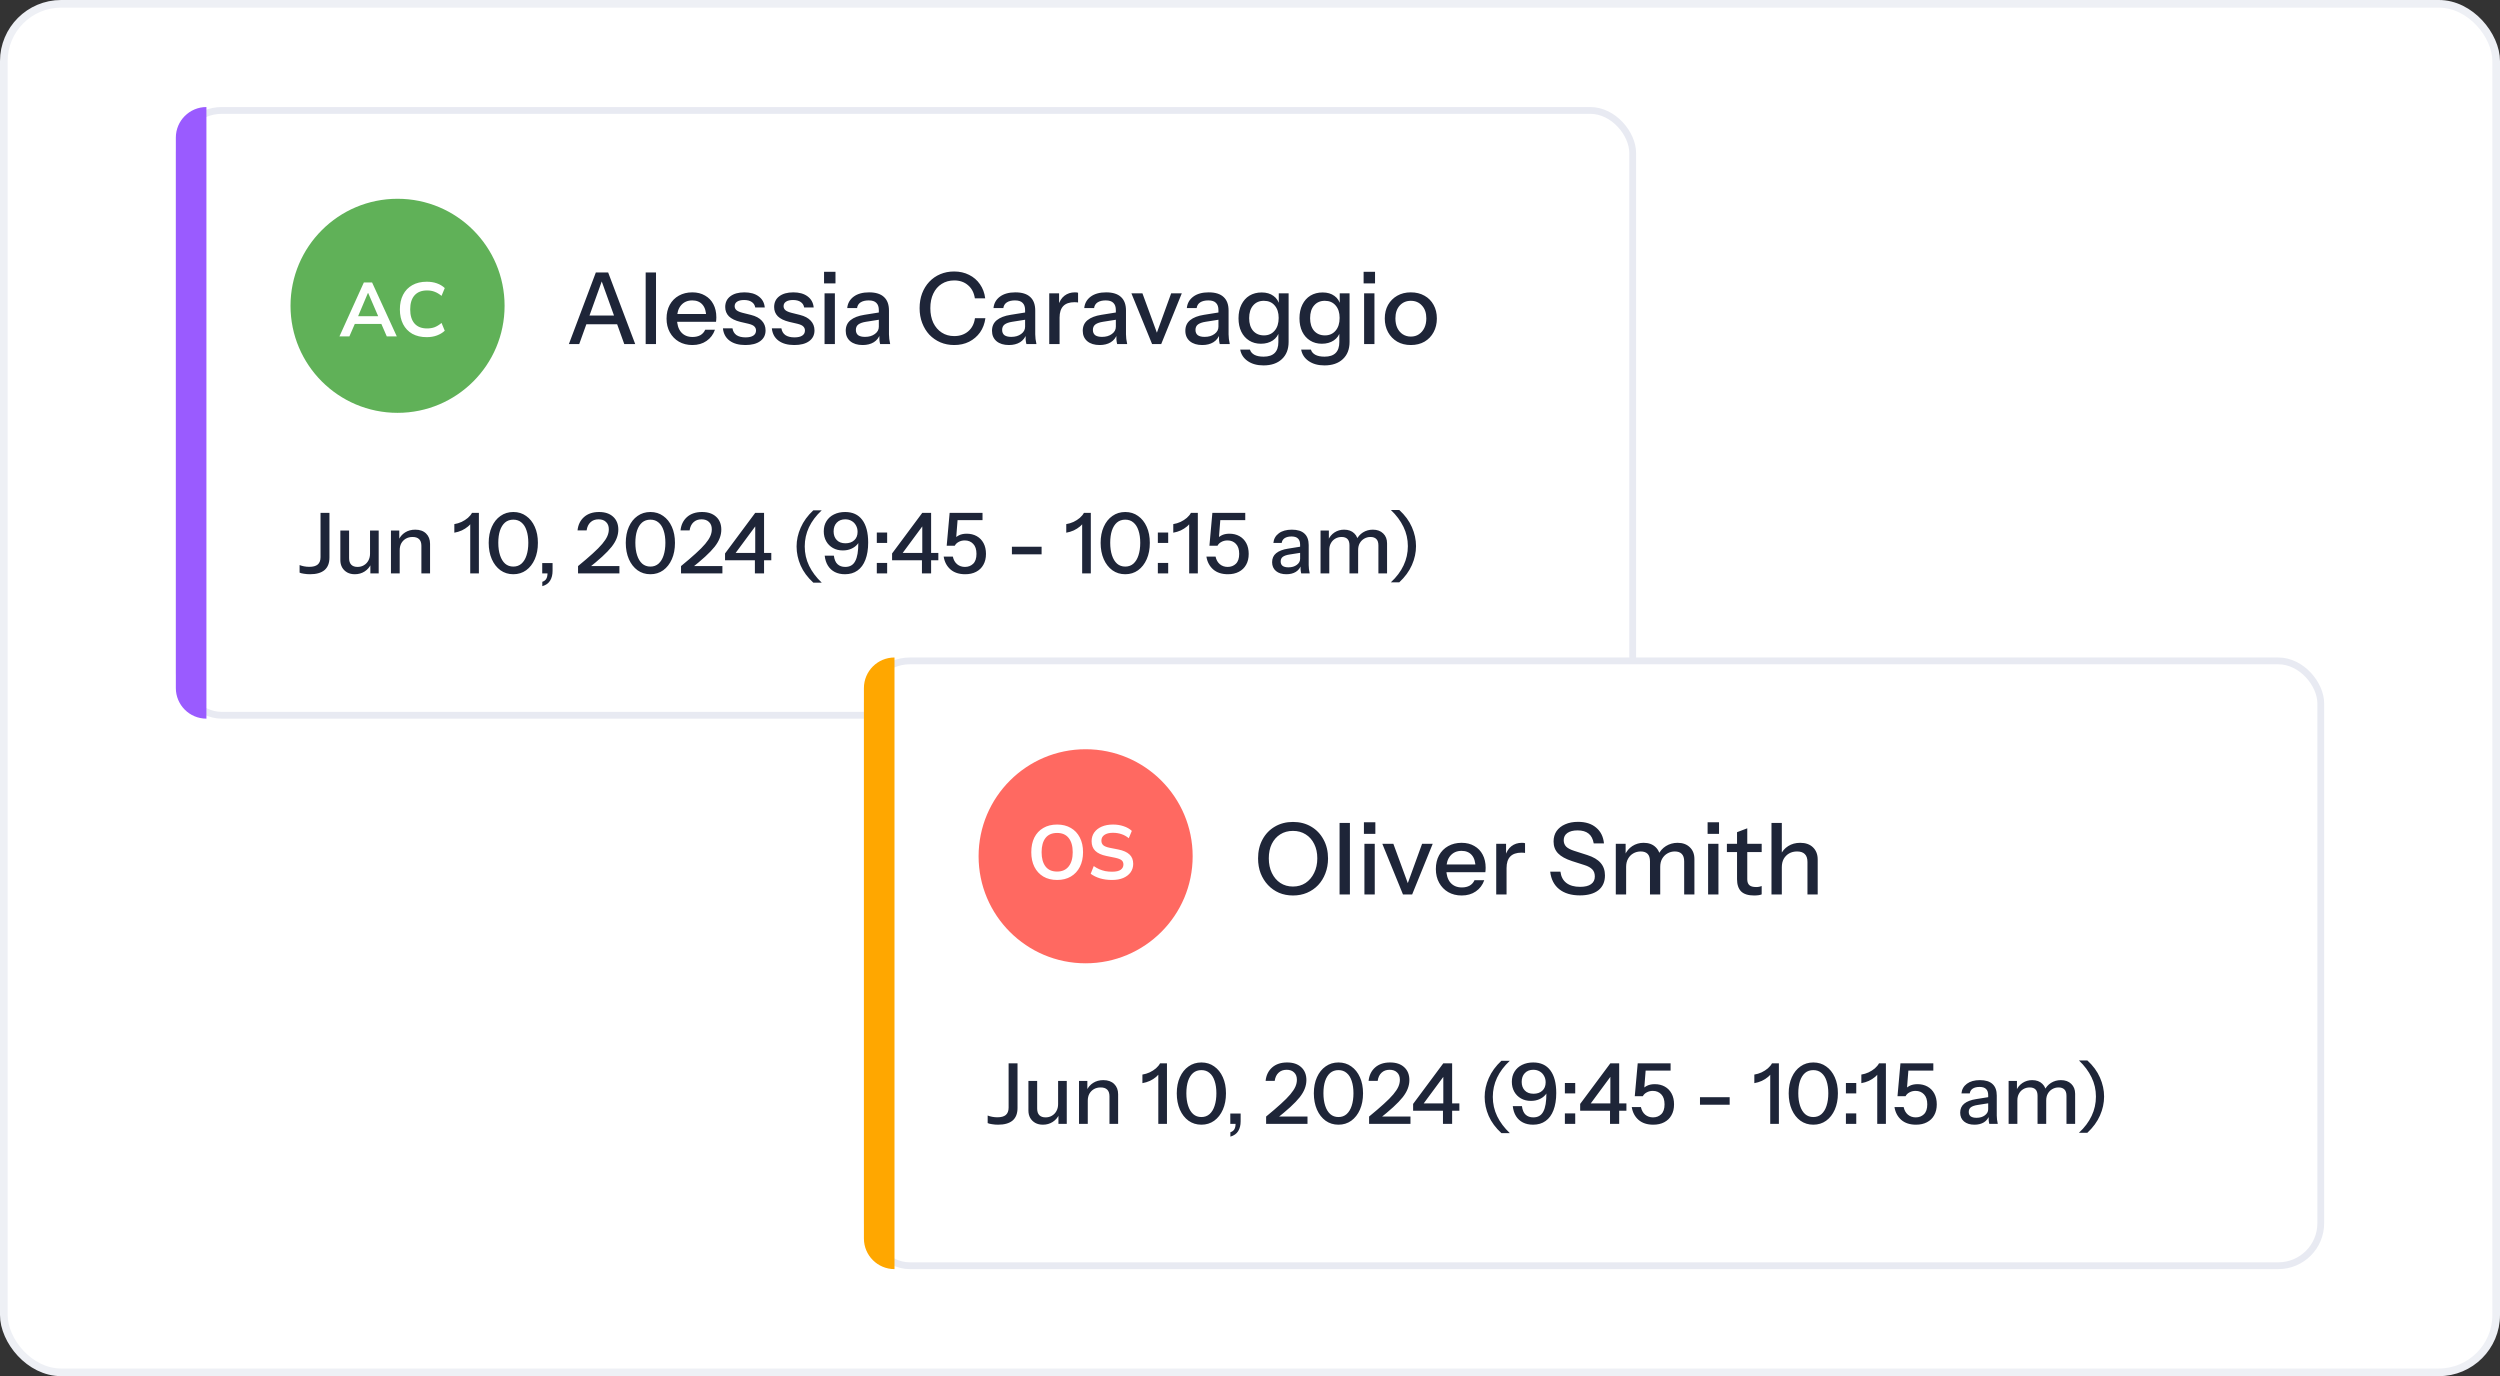 <svg width="327" height="180" viewBox="0 0 327 180" fill="none" xmlns="http://www.w3.org/2000/svg">
<rect x="0" y="0" width="327" height="180" fill="#333333" stroke="none"/>
<rect x="0.5" y="0.5" width="326" height="179" rx="7.5" fill="white" stroke="#EEF0F5"/>
<rect x="23.445" y="14.445" width="190.111" height="79.111" rx="5.555" fill="white" stroke="#E8EAF2" stroke-width="0.889"/>
<path d="M23 18C23 15.791 24.791 14 27 14V94C24.791 94 23 92.209 23 90V18Z" fill="#9A5BFF"/>
<path d="M40.551 75.11C40.272 75.11 40.005 75.088 39.748 75.044C39.491 75.007 39.304 74.96 39.187 74.901V73.911C39.348 73.977 39.543 74.032 39.77 74.076C39.997 74.12 40.228 74.142 40.463 74.142C40.947 74.142 41.31 74.043 41.552 73.845C41.801 73.64 41.926 73.317 41.926 72.877V67.08H43.092V72.921C43.092 73.654 42.876 74.204 42.443 74.571C42.01 74.93 41.38 75.11 40.551 75.11ZM46.409 75.11C46.035 75.11 45.705 75.033 45.419 74.879C45.133 74.718 44.91 74.498 44.748 74.219C44.594 73.94 44.517 73.621 44.517 73.262V69.39H45.661V72.998C45.661 73.387 45.757 73.676 45.947 73.867C46.138 74.058 46.409 74.153 46.761 74.153C47.077 74.153 47.355 74.08 47.597 73.933C47.847 73.786 48.041 73.585 48.18 73.328C48.327 73.064 48.4 72.76 48.4 72.415L48.543 73.757C48.36 74.168 48.078 74.498 47.696 74.747C47.322 74.989 46.893 75.11 46.409 75.11ZM48.444 75V73.68H48.4V69.39H49.533V75H48.444ZM51.136 75V69.39H52.225V70.71H52.28V75H51.136ZM55.118 75V71.392C55.118 71.003 55.019 70.714 54.821 70.523C54.63 70.332 54.344 70.237 53.963 70.237C53.633 70.237 53.34 70.31 53.083 70.457C52.834 70.604 52.636 70.805 52.489 71.062C52.35 71.319 52.28 71.623 52.28 71.975L52.137 70.633C52.32 70.215 52.603 69.885 52.984 69.643C53.365 69.401 53.809 69.28 54.315 69.28C54.916 69.28 55.389 69.449 55.734 69.786C56.079 70.123 56.251 70.571 56.251 71.128V75H55.118ZM61.506 75V68.169L61.715 68.257C61.62 68.462 61.455 68.664 61.22 68.862C60.985 69.06 60.714 69.232 60.406 69.379C60.098 69.518 59.772 69.617 59.427 69.676V68.554C59.749 68.503 60.065 68.407 60.373 68.268C60.681 68.121 60.956 67.945 61.198 67.74C61.44 67.527 61.62 67.307 61.737 67.08H62.639V75H61.506ZM67.145 75.11C66.507 75.11 65.946 74.938 65.462 74.593C64.978 74.241 64.601 73.757 64.329 73.141C64.058 72.518 63.922 71.806 63.922 71.007C63.922 70.208 64.058 69.507 64.329 68.906C64.601 68.297 64.978 67.824 65.462 67.487C65.946 67.142 66.507 66.97 67.145 66.97C67.783 66.97 68.341 67.142 68.817 67.487C69.301 67.824 69.679 68.297 69.95 68.906C70.222 69.507 70.357 70.208 70.357 71.007C70.357 71.814 70.222 72.525 69.95 73.141C69.679 73.757 69.301 74.241 68.817 74.593C68.333 74.938 67.776 75.11 67.145 75.11ZM67.145 74.109C67.563 74.109 67.919 73.981 68.212 73.724C68.506 73.46 68.726 73.097 68.872 72.635C69.026 72.166 69.103 71.619 69.103 70.996C69.103 70.38 69.026 69.845 68.872 69.39C68.726 68.935 68.506 68.587 68.212 68.345C67.926 68.096 67.571 67.971 67.145 67.971C66.713 67.971 66.35 68.096 66.056 68.345C65.77 68.594 65.55 68.946 65.396 69.401C65.25 69.848 65.176 70.38 65.176 70.996C65.176 71.619 65.253 72.166 65.407 72.635C65.561 73.104 65.781 73.467 66.067 73.724C66.361 73.981 66.72 74.109 67.145 74.109ZM70.934 76.672V76.1C71.19 76.012 71.366 75.876 71.462 75.693C71.564 75.517 71.616 75.26 71.616 74.923L72.067 75H70.923V73.647H72.276V74.67C72.276 75.176 72.169 75.601 71.957 75.946C71.751 76.291 71.41 76.533 70.934 76.672ZM75.608 75V74.043C76.378 73.412 77.019 72.862 77.533 72.393C78.053 71.924 78.468 71.506 78.776 71.139C79.084 70.772 79.304 70.439 79.436 70.138C79.568 69.837 79.634 69.537 79.634 69.236C79.634 68.825 79.513 68.506 79.271 68.279C79.036 68.044 78.71 67.927 78.292 67.927C77.859 67.927 77.507 68.055 77.236 68.312C76.964 68.561 76.796 68.917 76.73 69.379H75.542C75.615 68.653 75.897 68.07 76.389 67.63C76.887 67.19 77.544 66.97 78.358 66.97C79.135 66.97 79.747 67.175 80.195 67.586C80.649 67.997 80.877 68.561 80.877 69.28C80.877 69.647 80.807 70.013 80.668 70.38C80.536 70.739 80.316 71.117 80.008 71.513C79.7 71.902 79.285 72.334 78.765 72.811C78.251 73.28 77.613 73.816 76.851 74.417L76.576 74.043H81.02V75H75.608ZM85.074 75.11C84.436 75.11 83.875 74.938 83.391 74.593C82.907 74.241 82.529 73.757 82.258 73.141C81.987 72.518 81.851 71.806 81.851 71.007C81.851 70.208 81.987 69.507 82.258 68.906C82.529 68.297 82.907 67.824 83.391 67.487C83.875 67.142 84.436 66.97 85.074 66.97C85.712 66.97 86.269 67.142 86.746 67.487C87.23 67.824 87.608 68.297 87.879 68.906C88.15 69.507 88.286 70.208 88.286 71.007C88.286 71.814 88.15 72.525 87.879 73.141C87.608 73.757 87.23 74.241 86.746 74.593C86.262 74.938 85.705 75.11 85.074 75.11ZM85.074 74.109C85.492 74.109 85.848 73.981 86.141 73.724C86.434 73.46 86.654 73.097 86.801 72.635C86.955 72.166 87.032 71.619 87.032 70.996C87.032 70.38 86.955 69.845 86.801 69.39C86.654 68.935 86.434 68.587 86.141 68.345C85.855 68.096 85.499 67.971 85.074 67.971C84.641 67.971 84.278 68.096 83.985 68.345C83.699 68.594 83.479 68.946 83.325 69.401C83.178 69.848 83.105 70.38 83.105 70.996C83.105 71.619 83.182 72.166 83.336 72.635C83.49 73.104 83.71 73.467 83.996 73.724C84.289 73.981 84.649 74.109 85.074 74.109ZM89.078 75V74.043C89.848 73.412 90.49 72.862 91.003 72.393C91.524 71.924 91.938 71.506 92.246 71.139C92.554 70.772 92.774 70.439 92.906 70.138C93.038 69.837 93.104 69.537 93.104 69.236C93.104 68.825 92.983 68.506 92.741 68.279C92.507 68.044 92.18 67.927 91.762 67.927C91.33 67.927 90.978 68.055 90.706 68.312C90.435 68.561 90.266 68.917 90.2 69.379H89.012C89.086 68.653 89.368 68.07 89.859 67.63C90.358 67.19 91.014 66.97 91.828 66.97C92.606 66.97 93.218 67.175 93.665 67.586C94.12 67.997 94.347 68.561 94.347 69.28C94.347 69.647 94.278 70.013 94.138 70.38C94.006 70.739 93.786 71.117 93.478 71.513C93.17 71.902 92.756 72.334 92.235 72.811C91.722 73.28 91.084 73.816 90.321 74.417L90.046 74.043H94.49V75H89.078ZM98.74 75V72.91L98.784 72.69V68.169L99.202 68.29L95.902 72.756L95.451 72.327H100.885V73.284H94.835V72.393L98.784 67.08H99.939V75H98.74ZM106.382 76.21C105.634 75.528 105.08 74.78 104.721 73.966C104.369 73.152 104.193 72.323 104.193 71.48C104.193 70.651 104.372 69.83 104.732 69.016C105.091 68.195 105.641 67.439 106.382 66.75H107.482C106.741 67.439 106.184 68.18 105.81 68.972C105.443 69.757 105.26 70.593 105.26 71.48C105.26 72.375 105.45 73.218 105.832 74.01C106.213 74.795 106.763 75.528 107.482 76.21H106.382ZM110.521 75.11C110.022 75.11 109.582 75.015 109.201 74.824C108.827 74.633 108.526 74.358 108.299 73.999C108.071 73.64 107.928 73.2 107.87 72.679H109.069C109.135 73.192 109.296 73.566 109.553 73.801C109.809 74.036 110.143 74.153 110.554 74.153C110.862 74.153 111.122 74.091 111.335 73.966C111.555 73.841 111.731 73.651 111.863 73.394C112.002 73.137 112.105 72.811 112.171 72.415C112.237 72.012 112.27 71.531 112.27 70.974V70.259L112.589 70.281C112.515 70.626 112.369 70.93 112.149 71.194C111.929 71.451 111.654 71.649 111.324 71.788C111.001 71.927 110.642 71.997 110.246 71.997C109.754 71.997 109.322 71.891 108.948 71.678C108.574 71.465 108.28 71.172 108.068 70.798C107.855 70.417 107.749 69.984 107.749 69.5C107.749 68.987 107.866 68.543 108.101 68.169C108.335 67.788 108.662 67.494 109.08 67.289C109.505 67.076 109.993 66.97 110.543 66.97C111.518 66.97 112.262 67.311 112.776 67.993C113.296 68.675 113.557 69.669 113.557 70.974C113.557 71.847 113.436 72.595 113.194 73.218C112.959 73.834 112.614 74.303 112.16 74.626C111.712 74.949 111.166 75.11 110.521 75.11ZM110.587 71.062C111.063 71.062 111.445 70.93 111.731 70.666C112.024 70.402 112.171 70.035 112.171 69.566C112.171 69.251 112.101 68.972 111.962 68.73C111.83 68.481 111.643 68.286 111.401 68.147C111.159 68 110.876 67.927 110.554 67.927C110.092 67.927 109.721 68.074 109.443 68.367C109.171 68.653 109.036 69.034 109.036 69.511C109.036 69.973 109.171 70.347 109.443 70.633C109.714 70.919 110.095 71.062 110.587 71.062ZM114.686 75V73.636H116.039V75H114.686ZM114.686 71.018V69.654H116.039V71.018H114.686ZM120.59 75V72.91L120.634 72.69V68.169L121.052 68.29L117.752 72.756L117.301 72.327H122.735V73.284H116.685V72.393L120.634 67.08H121.789V75H120.59ZM126.248 75.11C125.449 75.11 124.807 74.901 124.323 74.483C123.839 74.058 123.542 73.497 123.432 72.8H124.631C124.719 73.225 124.906 73.559 125.192 73.801C125.478 74.036 125.819 74.153 126.215 74.153C126.641 74.153 126.996 74.017 127.282 73.746C127.576 73.467 127.722 73.035 127.722 72.448C127.722 71.869 127.579 71.432 127.293 71.139C127.007 70.838 126.641 70.688 126.193 70.688C125.893 70.688 125.625 70.754 125.39 70.886C125.156 71.011 124.987 71.176 124.884 71.381H123.828L124.213 67.08H128.514V68.037H124.763L125.269 67.784L125.038 70.732L124.719 70.655C124.866 70.406 125.082 70.204 125.368 70.05C125.662 69.889 126.021 69.808 126.446 69.808C126.938 69.808 127.374 69.914 127.755 70.127C128.137 70.34 128.434 70.644 128.646 71.04C128.859 71.436 128.965 71.905 128.965 72.448C128.965 73.005 128.852 73.482 128.624 73.878C128.404 74.274 128.089 74.578 127.678 74.791C127.275 75.004 126.798 75.11 126.248 75.11ZM132.358 72.503V71.513H136.241V72.503H132.358ZM141.546 75V68.169L141.755 68.257C141.66 68.462 141.495 68.664 141.26 68.862C141.025 69.06 140.754 69.232 140.446 69.379C140.138 69.518 139.812 69.617 139.467 69.676V68.554C139.79 68.503 140.105 68.407 140.413 68.268C140.721 68.121 140.996 67.945 141.238 67.74C141.48 67.527 141.66 67.307 141.777 67.08H142.679V75H141.546ZM147.185 75.11C146.547 75.11 145.986 74.938 145.502 74.593C145.018 74.241 144.641 73.757 144.369 73.141C144.098 72.518 143.962 71.806 143.962 71.007C143.962 70.208 144.098 69.507 144.369 68.906C144.641 68.297 145.018 67.824 145.502 67.487C145.986 67.142 146.547 66.97 147.185 66.97C147.823 66.97 148.381 67.142 148.857 67.487C149.341 67.824 149.719 68.297 149.99 68.906C150.262 69.507 150.397 70.208 150.397 71.007C150.397 71.814 150.262 72.525 149.99 73.141C149.719 73.757 149.341 74.241 148.857 74.593C148.373 74.938 147.816 75.11 147.185 75.11ZM147.185 74.109C147.603 74.109 147.959 73.981 148.252 73.724C148.546 73.46 148.766 73.097 148.912 72.635C149.066 72.166 149.143 71.619 149.143 70.996C149.143 70.38 149.066 69.845 148.912 69.39C148.766 68.935 148.546 68.587 148.252 68.345C147.966 68.096 147.611 67.971 147.185 67.971C146.753 67.971 146.39 68.096 146.096 68.345C145.81 68.594 145.59 68.946 145.436 69.401C145.29 69.848 145.216 70.38 145.216 70.996C145.216 71.619 145.293 72.166 145.447 72.635C145.601 73.104 145.821 73.467 146.107 73.724C146.401 73.981 146.76 74.109 147.185 74.109ZM151.446 75V73.636H152.799V75H151.446ZM151.446 71.018V69.654H152.799V71.018H151.446ZM155.543 75V68.169L155.752 68.257C155.657 68.462 155.492 68.664 155.257 68.862C155.022 69.06 154.751 69.232 154.443 69.379C154.135 69.518 153.809 69.617 153.464 69.676V68.554C153.787 68.503 154.102 68.407 154.41 68.268C154.718 68.121 154.993 67.945 155.235 67.74C155.477 67.527 155.657 67.307 155.774 67.08H156.676V75H155.543ZM160.613 75.11C159.813 75.11 159.172 74.901 158.688 74.483C158.204 74.058 157.907 73.497 157.797 72.8H158.996C159.084 73.225 159.271 73.559 159.557 73.801C159.843 74.036 160.184 74.153 160.58 74.153C161.005 74.153 161.361 74.017 161.647 73.746C161.94 73.467 162.087 73.035 162.087 72.448C162.087 71.869 161.944 71.432 161.658 71.139C161.372 70.838 161.005 70.688 160.558 70.688C160.257 70.688 159.989 70.754 159.755 70.886C159.52 71.011 159.351 71.176 159.249 71.381H158.193L158.578 67.08H162.879V68.037H159.128L159.634 67.784L159.403 70.732L159.084 70.655C159.23 70.406 159.447 70.204 159.733 70.05C160.026 69.889 160.385 69.808 160.811 69.808C161.302 69.808 161.738 69.914 162.12 70.127C162.501 70.34 162.798 70.644 163.011 71.04C163.223 71.436 163.33 71.905 163.33 72.448C163.33 73.005 163.216 73.482 162.989 73.878C162.769 74.274 162.453 74.578 162.043 74.791C161.639 75.004 161.163 75.11 160.613 75.11ZM170.198 75C170.161 74.861 170.136 74.707 170.121 74.538C170.114 74.369 170.11 74.164 170.11 73.922H170.055V71.249C170.055 70.89 169.963 70.622 169.78 70.446C169.604 70.263 169.322 70.171 168.933 70.171C168.559 70.171 168.258 70.244 168.031 70.391C167.811 70.538 167.683 70.747 167.646 71.018H166.557C166.608 70.49 166.847 70.068 167.272 69.753C167.697 69.438 168.266 69.28 168.977 69.28C169.71 69.28 170.26 69.452 170.627 69.797C170.994 70.134 171.177 70.633 171.177 71.293V73.922C171.177 74.091 171.188 74.263 171.21 74.439C171.232 74.615 171.265 74.802 171.309 75H170.198ZM168.262 75.11C167.69 75.11 167.235 74.971 166.898 74.692C166.561 74.406 166.392 74.021 166.392 73.537C166.392 73.038 166.568 72.646 166.92 72.36C167.279 72.067 167.793 71.869 168.46 71.766L170.308 71.469V72.272L168.636 72.536C168.262 72.595 167.98 72.694 167.789 72.833C167.606 72.972 167.514 73.174 167.514 73.438C167.514 73.695 167.598 73.889 167.767 74.021C167.943 74.146 168.196 74.208 168.526 74.208C168.966 74.208 169.329 74.102 169.615 73.889C169.908 73.676 170.055 73.409 170.055 73.086L170.198 73.9C170.066 74.289 169.831 74.589 169.494 74.802C169.157 75.007 168.746 75.11 168.262 75.11ZM172.727 75V69.39H173.816V70.71H173.871V75H172.727ZM176.511 75V71.337C176.511 70.956 176.423 70.677 176.247 70.501C176.071 70.325 175.818 70.237 175.488 70.237C175.18 70.237 174.901 70.31 174.652 70.457C174.41 70.596 174.219 70.794 174.08 71.051C173.94 71.3 173.871 71.597 173.871 71.942L173.728 70.633C173.911 70.215 174.186 69.885 174.553 69.643C174.927 69.401 175.345 69.28 175.807 69.28C176.364 69.28 176.808 69.441 177.138 69.764C177.475 70.087 177.644 70.512 177.644 71.04V75H176.511ZM180.295 75V71.337C180.295 70.956 180.203 70.677 180.02 70.501C179.844 70.325 179.591 70.237 179.261 70.237C178.96 70.237 178.685 70.31 178.436 70.457C178.194 70.596 177.999 70.794 177.853 71.051C177.713 71.3 177.644 71.597 177.644 71.942L177.413 70.633C177.603 70.215 177.889 69.885 178.271 69.643C178.659 69.401 179.092 69.28 179.569 69.28C180.133 69.28 180.584 69.445 180.922 69.775C181.259 70.098 181.428 70.53 181.428 71.073V75H180.295ZM183.026 66.706C183.774 67.388 184.324 68.136 184.676 68.95C185.036 69.764 185.215 70.593 185.215 71.436C185.215 72.265 185.036 73.09 184.676 73.911C184.317 74.725 183.767 75.477 183.026 76.166H181.926C182.667 75.477 183.221 74.74 183.587 73.955C183.961 73.163 184.148 72.323 184.148 71.436C184.148 70.541 183.958 69.702 183.576 68.917C183.195 68.125 182.645 67.388 181.926 66.706H183.026Z" fill="#1E2538"/>
<circle cx="52" cy="40" r="14" fill="#60B158"/>
<path d="M44.4 44L47.59 36.95H48.67L51.9 44H50.59L49.73 42.02L50.25 42.37H46.02L46.56 42.02L45.7 44H44.4ZM48.12 38.33L46.71 41.67L46.45 41.36H49.81L49.6 41.67L48.16 38.33H48.12ZM55.814 44.1C55.081 44.1 54.451 43.953 53.924 43.66C53.404 43.36 53.004 42.94 52.724 42.4C52.444 41.853 52.304 41.21 52.304 40.47C52.304 39.73 52.444 39.09 52.724 38.55C53.004 38.01 53.404 37.593 53.924 37.3C54.451 37 55.081 36.85 55.814 36.85C56.307 36.85 56.751 36.92 57.144 37.06C57.544 37.2 57.887 37.407 58.174 37.68L57.754 38.7C57.441 38.447 57.137 38.267 56.844 38.16C56.557 38.047 56.227 37.99 55.854 37.99C55.141 37.99 54.594 38.207 54.214 38.64C53.841 39.067 53.654 39.677 53.654 40.47C53.654 41.263 53.841 41.877 54.214 42.31C54.594 42.743 55.141 42.96 55.854 42.96C56.227 42.96 56.557 42.907 56.844 42.8C57.137 42.687 57.441 42.5 57.754 42.24L58.174 43.26C57.887 43.527 57.544 43.733 57.144 43.88C56.751 44.027 56.307 44.1 55.814 44.1Z" fill="white"/>
<path d="M74.412 45L77.935 35.64H79.131L75.764 45H74.412ZM81.653 45L78.286 35.64H79.547L83.083 45H81.653ZM76.193 41.269H81.211V42.413H76.193V41.269ZM84.454 45V35.64H85.806V45H84.454ZM90.564 45.13C89.897 45.13 89.307 44.983 88.796 44.688C88.293 44.393 87.899 43.986 87.613 43.466C87.327 42.946 87.184 42.348 87.184 41.672C87.184 40.987 87.323 40.389 87.6 39.878C87.886 39.358 88.284 38.955 88.796 38.669C89.307 38.383 89.892 38.24 90.551 38.24C91.192 38.24 91.747 38.379 92.215 38.656C92.692 38.925 93.055 39.302 93.307 39.787C93.567 40.272 93.697 40.849 93.697 41.516C93.697 41.62 93.693 41.72 93.684 41.815C93.684 41.902 93.675 41.993 93.658 42.088H88.094V41.074H92.709L92.371 41.477C92.371 40.766 92.21 40.225 91.89 39.852C91.569 39.479 91.123 39.293 90.551 39.293C89.936 39.293 89.446 39.505 89.082 39.93C88.727 40.346 88.549 40.927 88.549 41.672C88.549 42.426 88.727 43.015 89.082 43.44C89.446 43.865 89.948 44.077 90.59 44.077C90.98 44.077 91.318 43.999 91.604 43.843C91.89 43.678 92.102 43.44 92.241 43.128H93.515C93.298 43.752 92.93 44.242 92.41 44.597C91.898 44.952 91.283 45.13 90.564 45.13ZM97.497 45.13C96.631 45.13 95.942 44.939 95.43 44.558C94.919 44.177 94.629 43.639 94.559 42.946H95.807C95.868 43.327 96.041 43.622 96.327 43.83C96.622 44.029 97.021 44.129 97.523 44.129C97.965 44.129 98.303 44.051 98.537 43.895C98.771 43.739 98.888 43.518 98.888 43.232C98.888 43.024 98.819 42.851 98.68 42.712C98.55 42.565 98.29 42.443 97.9 42.348L96.834 42.101C96.167 41.936 95.669 41.694 95.339 41.373C95.019 41.044 94.858 40.641 94.858 40.164C94.858 39.566 95.079 39.098 95.521 38.76C95.972 38.413 96.587 38.24 97.367 38.24C98.139 38.24 98.758 38.413 99.226 38.76C99.703 39.107 99.972 39.592 100.032 40.216H98.784C98.732 39.904 98.581 39.666 98.329 39.501C98.087 39.328 97.753 39.241 97.328 39.241C96.93 39.241 96.622 39.315 96.405 39.462C96.197 39.601 96.093 39.796 96.093 40.047C96.093 40.255 96.171 40.428 96.327 40.567C96.492 40.706 96.761 40.823 97.133 40.918L98.225 41.191C98.858 41.347 99.335 41.603 99.655 41.958C99.976 42.305 100.136 42.725 100.136 43.219C100.136 43.817 99.902 44.285 99.434 44.623C98.975 44.961 98.329 45.13 97.497 45.13ZM103.896 45.13C103.029 45.13 102.34 44.939 101.829 44.558C101.317 44.177 101.027 43.639 100.958 42.946H102.206C102.266 43.327 102.44 43.622 102.726 43.83C103.02 44.029 103.419 44.129 103.922 44.129C104.364 44.129 104.702 44.051 104.936 43.895C105.17 43.739 105.287 43.518 105.287 43.232C105.287 43.024 105.217 42.851 105.079 42.712C104.949 42.565 104.689 42.443 104.299 42.348L103.233 42.101C102.565 41.936 102.067 41.694 101.738 41.373C101.417 41.044 101.257 40.641 101.257 40.164C101.257 39.566 101.478 39.098 101.92 38.76C102.37 38.413 102.986 38.24 103.766 38.24C104.537 38.24 105.157 38.413 105.625 38.76C106.101 39.107 106.37 39.592 106.431 40.216H105.183C105.131 39.904 104.979 39.666 104.728 39.501C104.485 39.328 104.151 39.241 103.727 39.241C103.328 39.241 103.02 39.315 102.804 39.462C102.596 39.601 102.492 39.796 102.492 40.047C102.492 40.255 102.57 40.428 102.726 40.567C102.89 40.706 103.159 40.823 103.532 40.918L104.624 41.191C105.256 41.347 105.733 41.603 106.054 41.958C106.374 42.305 106.535 42.725 106.535 43.219C106.535 43.817 106.301 44.285 105.833 44.623C105.373 44.961 104.728 45.13 103.896 45.13ZM107.851 45V38.37H109.203V45H107.851ZM107.786 37.07V35.549H109.281V37.07H107.786ZM115.12 45C115.077 44.835 115.047 44.653 115.029 44.454C115.021 44.255 115.016 44.012 115.016 43.726H114.951V40.567C114.951 40.142 114.843 39.826 114.626 39.618C114.418 39.401 114.085 39.293 113.625 39.293C113.183 39.293 112.828 39.38 112.559 39.553C112.299 39.726 112.148 39.973 112.104 40.294H110.817C110.878 39.67 111.16 39.172 111.662 38.799C112.165 38.426 112.837 38.24 113.677 38.24C114.544 38.24 115.194 38.444 115.627 38.851C116.061 39.25 116.277 39.839 116.277 40.619V43.726C116.277 43.925 116.29 44.129 116.316 44.337C116.342 44.545 116.381 44.766 116.433 45H115.12ZM112.832 45.13C112.156 45.13 111.619 44.965 111.22 44.636C110.822 44.298 110.622 43.843 110.622 43.271C110.622 42.682 110.83 42.218 111.246 41.88C111.671 41.533 112.278 41.299 113.066 41.178L115.25 40.827V41.776L113.274 42.088C112.832 42.157 112.499 42.274 112.273 42.439C112.057 42.604 111.948 42.842 111.948 43.154C111.948 43.457 112.048 43.687 112.247 43.843C112.455 43.99 112.754 44.064 113.144 44.064C113.664 44.064 114.093 43.938 114.431 43.687C114.778 43.436 114.951 43.119 114.951 42.738L115.12 43.7C114.964 44.159 114.687 44.515 114.288 44.766C113.89 45.009 113.404 45.13 112.832 45.13ZM124.808 45.13C124.158 45.13 123.555 45.013 123.001 44.779C122.446 44.536 121.965 44.203 121.558 43.778C121.159 43.345 120.847 42.833 120.622 42.244C120.396 41.655 120.284 41.009 120.284 40.307C120.284 39.605 120.392 38.964 120.609 38.383C120.834 37.794 121.146 37.287 121.545 36.862C121.952 36.429 122.433 36.095 122.988 35.861C123.542 35.627 124.145 35.51 124.795 35.51C125.523 35.51 126.177 35.657 126.758 35.952C127.338 36.238 127.811 36.645 128.175 37.174C128.547 37.703 128.777 38.318 128.864 39.02H127.512C127.399 38.283 127.1 37.711 126.615 37.304C126.138 36.888 125.536 36.68 124.808 36.68C124.192 36.68 123.646 36.832 123.17 37.135C122.702 37.43 122.338 37.85 122.078 38.396C121.818 38.933 121.688 39.57 121.688 40.307C121.688 41.035 121.818 41.676 122.078 42.231C122.346 42.777 122.715 43.202 123.183 43.505C123.651 43.808 124.192 43.96 124.808 43.96C125.536 43.96 126.142 43.756 126.628 43.349C127.122 42.933 127.421 42.357 127.525 41.62H128.89C128.794 42.331 128.56 42.95 128.188 43.479C127.815 43.999 127.338 44.406 126.758 44.701C126.186 44.987 125.536 45.13 124.808 45.13ZM134.252 45C134.209 44.835 134.179 44.653 134.161 44.454C134.153 44.255 134.148 44.012 134.148 43.726H134.083V40.567C134.083 40.142 133.975 39.826 133.758 39.618C133.55 39.401 133.217 39.293 132.757 39.293C132.315 39.293 131.96 39.38 131.691 39.553C131.431 39.726 131.28 39.973 131.236 40.294H129.949C130.01 39.67 130.292 39.172 130.794 38.799C131.297 38.426 131.969 38.24 132.809 38.24C133.676 38.24 134.326 38.444 134.759 38.851C135.193 39.25 135.409 39.839 135.409 40.619V43.726C135.409 43.925 135.422 44.129 135.448 44.337C135.474 44.545 135.513 44.766 135.565 45H134.252ZM131.964 45.13C131.288 45.13 130.751 44.965 130.352 44.636C129.954 44.298 129.754 43.843 129.754 43.271C129.754 42.682 129.962 42.218 130.378 41.88C130.803 41.533 131.41 41.299 132.198 41.178L134.382 40.827V41.776L132.406 42.088C131.964 42.157 131.631 42.274 131.405 42.439C131.189 42.604 131.08 42.842 131.08 43.154C131.08 43.457 131.18 43.687 131.379 43.843C131.587 43.99 131.886 44.064 132.276 44.064C132.796 44.064 133.225 43.938 133.563 43.687C133.91 43.436 134.083 43.119 134.083 42.738L134.252 43.7C134.096 44.159 133.819 44.515 133.42 44.766C133.022 45.009 132.536 45.13 131.964 45.13ZM137.241 45V38.37H138.528V40.021H138.593V45H137.241ZM138.593 41.542L138.424 39.969C138.58 39.406 138.849 38.977 139.23 38.682C139.611 38.387 140.066 38.24 140.595 38.24C140.794 38.24 140.933 38.257 141.011 38.292V39.566C140.968 39.549 140.907 39.54 140.829 39.54C140.751 39.531 140.656 39.527 140.543 39.527C139.893 39.527 139.403 39.696 139.074 40.034C138.753 40.372 138.593 40.875 138.593 41.542ZM146.122 45C146.079 44.835 146.049 44.653 146.031 44.454C146.023 44.255 146.018 44.012 146.018 43.726H145.953V40.567C145.953 40.142 145.845 39.826 145.628 39.618C145.42 39.401 145.087 39.293 144.627 39.293C144.185 39.293 143.83 39.38 143.561 39.553C143.301 39.726 143.15 39.973 143.106 40.294H141.819C141.88 39.67 142.162 39.172 142.664 38.799C143.167 38.426 143.839 38.24 144.679 38.24C145.546 38.24 146.196 38.444 146.629 38.851C147.063 39.25 147.279 39.839 147.279 40.619V43.726C147.279 43.925 147.292 44.129 147.318 44.337C147.344 44.545 147.383 44.766 147.435 45H146.122ZM143.834 45.13C143.158 45.13 142.621 44.965 142.222 44.636C141.824 44.298 141.624 43.843 141.624 43.271C141.624 42.682 141.832 42.218 142.248 41.88C142.673 41.533 143.28 41.299 144.068 41.178L146.252 40.827V41.776L144.276 42.088C143.834 42.157 143.501 42.274 143.275 42.439C143.059 42.604 142.95 42.842 142.95 43.154C142.95 43.457 143.05 43.687 143.249 43.843C143.457 43.99 143.756 44.064 144.146 44.064C144.666 44.064 145.095 43.938 145.433 43.687C145.78 43.436 145.953 43.119 145.953 42.738L146.122 43.7C145.966 44.159 145.689 44.515 145.29 44.766C144.892 45.009 144.406 45.13 143.834 45.13ZM150.692 45L147.988 38.37H149.431L151.641 44.389H151.004L153.188 38.37H154.579L151.888 45H150.692ZM159.541 45C159.498 44.835 159.468 44.653 159.45 44.454C159.442 44.255 159.437 44.012 159.437 43.726H159.372V40.567C159.372 40.142 159.264 39.826 159.047 39.618C158.839 39.401 158.506 39.293 158.046 39.293C157.604 39.293 157.249 39.38 156.98 39.553C156.72 39.726 156.569 39.973 156.525 40.294H155.238C155.299 39.67 155.581 39.172 156.083 38.799C156.586 38.426 157.258 38.24 158.098 38.24C158.965 38.24 159.615 38.444 160.048 38.851C160.482 39.25 160.698 39.839 160.698 40.619V43.726C160.698 43.925 160.711 44.129 160.737 44.337C160.763 44.545 160.802 44.766 160.854 45H159.541ZM157.253 45.13C156.577 45.13 156.04 44.965 155.641 44.636C155.243 44.298 155.043 43.843 155.043 43.271C155.043 42.682 155.251 42.218 155.667 41.88C156.092 41.533 156.699 41.299 157.487 41.178L159.671 40.827V41.776L157.695 42.088C157.253 42.157 156.92 42.274 156.694 42.439C156.478 42.604 156.369 42.842 156.369 43.154C156.369 43.457 156.469 43.687 156.668 43.843C156.876 43.99 157.175 44.064 157.565 44.064C158.085 44.064 158.514 43.938 158.852 43.687C159.199 43.436 159.372 43.119 159.372 42.738L159.541 43.7C159.385 44.159 159.108 44.515 158.709 44.766C158.311 45.009 157.825 45.13 157.253 45.13ZM165.261 47.795C164.429 47.795 163.74 47.604 163.194 47.223C162.657 46.85 162.332 46.352 162.219 45.728H163.493C163.58 46.014 163.771 46.239 164.065 46.404C164.369 46.569 164.772 46.651 165.274 46.651C165.924 46.651 166.41 46.491 166.73 46.17C167.051 45.849 167.211 45.373 167.211 44.74V43.31L167.328 43.336C167.198 43.839 166.917 44.237 166.483 44.532C166.05 44.818 165.53 44.961 164.923 44.961C164.343 44.961 163.831 44.822 163.389 44.545C162.947 44.268 162.605 43.882 162.362 43.388C162.12 42.885 161.998 42.3 161.998 41.633C161.998 40.957 162.124 40.363 162.375 39.852C162.627 39.341 162.978 38.946 163.428 38.669C163.888 38.392 164.421 38.253 165.027 38.253C165.651 38.253 166.167 38.405 166.574 38.708C166.99 39.003 167.255 39.423 167.367 39.969L167.263 39.982V38.37H168.55V44.727C168.55 45.68 168.256 46.43 167.666 46.976C167.086 47.522 166.284 47.795 165.261 47.795ZM165.326 43.869C165.907 43.869 166.371 43.665 166.717 43.258C167.073 42.851 167.25 42.292 167.25 41.581C167.25 40.888 167.073 40.342 166.717 39.943C166.371 39.544 165.903 39.345 165.313 39.345C164.724 39.345 164.256 39.549 163.909 39.956C163.563 40.355 163.389 40.909 163.389 41.62C163.389 42.313 163.563 42.864 163.909 43.271C164.265 43.67 164.737 43.869 165.326 43.869ZM173.234 47.795C172.402 47.795 171.713 47.604 171.167 47.223C170.63 46.85 170.305 46.352 170.192 45.728H171.466C171.553 46.014 171.743 46.239 172.038 46.404C172.341 46.569 172.744 46.651 173.247 46.651C173.897 46.651 174.382 46.491 174.703 46.17C175.024 45.849 175.184 45.373 175.184 44.74V43.31L175.301 43.336C175.171 43.839 174.889 44.237 174.456 44.532C174.023 44.818 173.503 44.961 172.896 44.961C172.315 44.961 171.804 44.822 171.362 44.545C170.92 44.268 170.578 43.882 170.335 43.388C170.092 42.885 169.971 42.3 169.971 41.633C169.971 40.957 170.097 40.363 170.348 39.852C170.599 39.341 170.95 38.946 171.401 38.669C171.86 38.392 172.393 38.253 173 38.253C173.624 38.253 174.14 38.405 174.547 38.708C174.963 39.003 175.227 39.423 175.34 39.969L175.236 39.982V38.37H176.523V44.727C176.523 45.68 176.228 46.43 175.639 46.976C175.058 47.522 174.257 47.795 173.234 47.795ZM173.299 43.869C173.88 43.869 174.343 43.665 174.69 43.258C175.045 42.851 175.223 42.292 175.223 41.581C175.223 40.888 175.045 40.342 174.69 39.943C174.343 39.544 173.875 39.345 173.286 39.345C172.697 39.345 172.229 39.549 171.882 39.956C171.535 40.355 171.362 40.909 171.362 41.62C171.362 42.313 171.535 42.864 171.882 43.271C172.237 43.67 172.71 43.869 173.299 43.869ZM178.425 45V38.37H179.777V45H178.425ZM178.36 37.07V35.549H179.855V37.07H178.36ZM184.535 45.13C183.859 45.13 183.266 44.983 182.754 44.688C182.243 44.385 181.844 43.973 181.558 43.453C181.272 42.924 181.129 42.326 181.129 41.659C181.129 40.983 181.272 40.389 181.558 39.878C181.853 39.367 182.252 38.968 182.754 38.682C183.266 38.387 183.859 38.24 184.535 38.24C185.22 38.24 185.818 38.387 186.329 38.682C186.841 38.968 187.235 39.367 187.512 39.878C187.798 40.389 187.941 40.983 187.941 41.659C187.941 42.326 187.798 42.924 187.512 43.453C187.235 43.973 186.841 44.385 186.329 44.688C185.818 44.983 185.22 45.13 184.535 45.13ZM184.535 44.025C184.943 44.025 185.294 43.925 185.588 43.726C185.892 43.527 186.13 43.249 186.303 42.894C186.477 42.539 186.563 42.123 186.563 41.646C186.563 40.935 186.373 40.376 185.991 39.969C185.619 39.553 185.133 39.345 184.535 39.345C183.946 39.345 183.461 39.553 183.079 39.969C182.707 40.385 182.52 40.944 182.52 41.646C182.52 42.123 182.603 42.539 182.767 42.894C182.941 43.249 183.179 43.527 183.482 43.726C183.794 43.925 184.145 44.025 184.535 44.025Z" fill="#1E2538"/>
<rect x="113.445" y="86.445" width="190.111" height="79.111" rx="5.555" fill="white" stroke="#E8EAF2" stroke-width="0.889"/>
<path d="M113 90C113 87.791 114.791 86 117 86V166C114.791 166 113 164.209 113 162V90Z" fill="#FFA700"/>
<path d="M130.551 147.11C130.272 147.11 130.005 147.088 129.748 147.044C129.491 147.007 129.304 146.96 129.187 146.901V145.911C129.348 145.977 129.543 146.032 129.77 146.076C129.997 146.12 130.228 146.142 130.463 146.142C130.947 146.142 131.31 146.043 131.552 145.845C131.801 145.64 131.926 145.317 131.926 144.877V139.08H133.092V144.921C133.092 145.654 132.876 146.204 132.443 146.571C132.01 146.93 131.38 147.11 130.551 147.11ZM136.409 147.11C136.035 147.11 135.705 147.033 135.419 146.879C135.133 146.718 134.91 146.498 134.748 146.219C134.594 145.94 134.517 145.621 134.517 145.262V141.39H135.661V144.998C135.661 145.387 135.757 145.676 135.947 145.867C136.138 146.058 136.409 146.153 136.761 146.153C137.077 146.153 137.355 146.08 137.597 145.933C137.847 145.786 138.041 145.585 138.18 145.328C138.327 145.064 138.4 144.76 138.4 144.415L138.543 145.757C138.36 146.168 138.078 146.498 137.696 146.747C137.322 146.989 136.893 147.11 136.409 147.11ZM138.444 147V145.68H138.4V141.39H139.533V147H138.444ZM141.136 147V141.39H142.225V142.71H142.28V147H141.136ZM145.118 147V143.392C145.118 143.003 145.019 142.714 144.821 142.523C144.63 142.332 144.344 142.237 143.963 142.237C143.633 142.237 143.34 142.31 143.083 142.457C142.834 142.604 142.636 142.805 142.489 143.062C142.35 143.319 142.28 143.623 142.28 143.975L142.137 142.633C142.32 142.215 142.603 141.885 142.984 141.643C143.365 141.401 143.809 141.28 144.315 141.28C144.916 141.28 145.389 141.449 145.734 141.786C146.079 142.123 146.251 142.571 146.251 143.128V147H145.118ZM151.506 147V140.169L151.715 140.257C151.619 140.462 151.454 140.664 151.22 140.862C150.985 141.06 150.714 141.232 150.406 141.379C150.098 141.518 149.771 141.617 149.427 141.676V140.554C149.749 140.503 150.065 140.407 150.373 140.268C150.681 140.121 150.956 139.945 151.198 139.74C151.44 139.527 151.619 139.307 151.737 139.08H152.639V147H151.506ZM157.145 147.11C156.507 147.11 155.946 146.938 155.462 146.593C154.978 146.241 154.601 145.757 154.329 145.141C154.058 144.518 153.922 143.806 153.922 143.007C153.922 142.208 154.058 141.507 154.329 140.906C154.601 140.297 154.978 139.824 155.462 139.487C155.946 139.142 156.507 138.97 157.145 138.97C157.783 138.97 158.341 139.142 158.817 139.487C159.301 139.824 159.679 140.297 159.95 140.906C160.222 141.507 160.357 142.208 160.357 143.007C160.357 143.814 160.222 144.525 159.95 145.141C159.679 145.757 159.301 146.241 158.817 146.593C158.333 146.938 157.776 147.11 157.145 147.11ZM157.145 146.109C157.563 146.109 157.919 145.981 158.212 145.724C158.506 145.46 158.726 145.097 158.872 144.635C159.026 144.166 159.103 143.619 159.103 142.996C159.103 142.38 159.026 141.845 158.872 141.39C158.726 140.935 158.506 140.587 158.212 140.345C157.926 140.096 157.571 139.971 157.145 139.971C156.713 139.971 156.35 140.096 156.056 140.345C155.77 140.594 155.55 140.946 155.396 141.401C155.25 141.848 155.176 142.38 155.176 142.996C155.176 143.619 155.253 144.166 155.407 144.635C155.561 145.104 155.781 145.467 156.067 145.724C156.361 145.981 156.72 146.109 157.145 146.109ZM160.934 148.672V148.1C161.19 148.012 161.366 147.876 161.462 147.693C161.564 147.517 161.616 147.26 161.616 146.923L162.067 147H160.923V145.647H162.276V146.67C162.276 147.176 162.169 147.601 161.957 147.946C161.751 148.291 161.41 148.533 160.934 148.672ZM165.608 147V146.043C166.378 145.412 167.019 144.862 167.533 144.393C168.053 143.924 168.468 143.506 168.776 143.139C169.084 142.772 169.304 142.439 169.436 142.138C169.568 141.837 169.634 141.537 169.634 141.236C169.634 140.825 169.513 140.506 169.271 140.279C169.036 140.044 168.71 139.927 168.292 139.927C167.859 139.927 167.507 140.055 167.236 140.312C166.964 140.561 166.796 140.917 166.73 141.379H165.542C165.615 140.653 165.897 140.07 166.389 139.63C166.887 139.19 167.544 138.97 168.358 138.97C169.135 138.97 169.747 139.175 170.195 139.586C170.649 139.997 170.877 140.561 170.877 141.28C170.877 141.647 170.807 142.013 170.668 142.38C170.536 142.739 170.316 143.117 170.008 143.513C169.7 143.902 169.285 144.334 168.765 144.811C168.251 145.28 167.613 145.816 166.851 146.417L166.576 146.043H171.02V147H165.608ZM175.074 147.11C174.436 147.11 173.875 146.938 173.391 146.593C172.907 146.241 172.529 145.757 172.258 145.141C171.987 144.518 171.851 143.806 171.851 143.007C171.851 142.208 171.987 141.507 172.258 140.906C172.529 140.297 172.907 139.824 173.391 139.487C173.875 139.142 174.436 138.97 175.074 138.97C175.712 138.97 176.269 139.142 176.746 139.487C177.23 139.824 177.608 140.297 177.879 140.906C178.15 141.507 178.286 142.208 178.286 143.007C178.286 143.814 178.15 144.525 177.879 145.141C177.608 145.757 177.23 146.241 176.746 146.593C176.262 146.938 175.705 147.11 175.074 147.11ZM175.074 146.109C175.492 146.109 175.848 145.981 176.141 145.724C176.434 145.46 176.654 145.097 176.801 144.635C176.955 144.166 177.032 143.619 177.032 142.996C177.032 142.38 176.955 141.845 176.801 141.39C176.654 140.935 176.434 140.587 176.141 140.345C175.855 140.096 175.499 139.971 175.074 139.971C174.641 139.971 174.278 140.096 173.985 140.345C173.699 140.594 173.479 140.946 173.325 141.401C173.178 141.848 173.105 142.38 173.105 142.996C173.105 143.619 173.182 144.166 173.336 144.635C173.49 145.104 173.71 145.467 173.996 145.724C174.289 145.981 174.649 146.109 175.074 146.109ZM179.078 147V146.043C179.848 145.412 180.49 144.862 181.003 144.393C181.524 143.924 181.938 143.506 182.246 143.139C182.554 142.772 182.774 142.439 182.906 142.138C183.038 141.837 183.104 141.537 183.104 141.236C183.104 140.825 182.983 140.506 182.741 140.279C182.507 140.044 182.18 139.927 181.762 139.927C181.33 139.927 180.978 140.055 180.706 140.312C180.435 140.561 180.266 140.917 180.2 141.379H179.012C179.086 140.653 179.368 140.07 179.859 139.63C180.358 139.19 181.014 138.97 181.828 138.97C182.606 138.97 183.218 139.175 183.665 139.586C184.12 139.997 184.347 140.561 184.347 141.28C184.347 141.647 184.278 142.013 184.138 142.38C184.006 142.739 183.786 143.117 183.478 143.513C183.17 143.902 182.756 144.334 182.235 144.811C181.722 145.28 181.084 145.816 180.321 146.417L180.046 146.043H184.49V147H179.078ZM188.74 147V144.91L188.784 144.69V140.169L189.202 140.29L185.902 144.756L185.451 144.327H190.885V145.284H184.835V144.393L188.784 139.08H189.939V147H188.74ZM196.382 148.21C195.634 147.528 195.08 146.78 194.721 145.966C194.369 145.152 194.193 144.323 194.193 143.48C194.193 142.651 194.372 141.83 194.732 141.016C195.091 140.195 195.641 139.439 196.382 138.75H197.482C196.741 139.439 196.184 140.18 195.81 140.972C195.443 141.757 195.26 142.593 195.26 143.48C195.26 144.375 195.45 145.218 195.832 146.01C196.213 146.795 196.763 147.528 197.482 148.21H196.382ZM200.521 147.11C200.022 147.11 199.582 147.015 199.201 146.824C198.827 146.633 198.526 146.358 198.299 145.999C198.071 145.64 197.928 145.2 197.87 144.679H199.069C199.135 145.192 199.296 145.566 199.553 145.801C199.809 146.036 200.143 146.153 200.554 146.153C200.862 146.153 201.122 146.091 201.335 145.966C201.555 145.841 201.731 145.651 201.863 145.394C202.002 145.137 202.105 144.811 202.171 144.415C202.237 144.012 202.27 143.531 202.27 142.974V142.259L202.589 142.281C202.515 142.626 202.369 142.93 202.149 143.194C201.929 143.451 201.654 143.649 201.324 143.788C201.001 143.927 200.642 143.997 200.246 143.997C199.754 143.997 199.322 143.891 198.948 143.678C198.574 143.465 198.28 143.172 198.068 142.798C197.855 142.417 197.749 141.984 197.749 141.5C197.749 140.987 197.866 140.543 198.101 140.169C198.335 139.788 198.662 139.494 199.08 139.289C199.505 139.076 199.993 138.97 200.543 138.97C201.518 138.97 202.262 139.311 202.776 139.993C203.296 140.675 203.557 141.669 203.557 142.974C203.557 143.847 203.436 144.595 203.194 145.218C202.959 145.834 202.614 146.303 202.16 146.626C201.712 146.949 201.166 147.11 200.521 147.11ZM200.587 143.062C201.063 143.062 201.445 142.93 201.731 142.666C202.024 142.402 202.171 142.035 202.171 141.566C202.171 141.251 202.101 140.972 201.962 140.73C201.83 140.481 201.643 140.286 201.401 140.147C201.159 140 200.876 139.927 200.554 139.927C200.092 139.927 199.721 140.074 199.443 140.367C199.171 140.653 199.036 141.034 199.036 141.511C199.036 141.973 199.171 142.347 199.443 142.633C199.714 142.919 200.095 143.062 200.587 143.062ZM204.686 147V145.636H206.039V147H204.686ZM204.686 143.018V141.654H206.039V143.018H204.686ZM210.59 147V144.91L210.634 144.69V140.169L211.052 140.29L207.752 144.756L207.301 144.327H212.735V145.284H206.685V144.393L210.634 139.08H211.789V147H210.59ZM216.248 147.11C215.449 147.11 214.807 146.901 214.323 146.483C213.839 146.058 213.542 145.497 213.432 144.8H214.631C214.719 145.225 214.906 145.559 215.192 145.801C215.478 146.036 215.819 146.153 216.215 146.153C216.641 146.153 216.996 146.017 217.282 145.746C217.576 145.467 217.722 145.035 217.722 144.448C217.722 143.869 217.579 143.432 217.293 143.139C217.007 142.838 216.641 142.688 216.193 142.688C215.893 142.688 215.625 142.754 215.39 142.886C215.156 143.011 214.987 143.176 214.884 143.381H213.828L214.213 139.08H218.514V140.037H214.763L215.269 139.784L215.038 142.732L214.719 142.655C214.866 142.406 215.082 142.204 215.368 142.05C215.662 141.889 216.021 141.808 216.446 141.808C216.938 141.808 217.374 141.914 217.755 142.127C218.137 142.34 218.434 142.644 218.646 143.04C218.859 143.436 218.965 143.905 218.965 144.448C218.965 145.005 218.852 145.482 218.624 145.878C218.404 146.274 218.089 146.578 217.678 146.791C217.275 147.004 216.798 147.11 216.248 147.11ZM222.358 144.503V143.513H226.241V144.503H222.358ZM231.546 147V140.169L231.755 140.257C231.66 140.462 231.495 140.664 231.26 140.862C231.025 141.06 230.754 141.232 230.446 141.379C230.138 141.518 229.812 141.617 229.467 141.676V140.554C229.79 140.503 230.105 140.407 230.413 140.268C230.721 140.121 230.996 139.945 231.238 139.74C231.48 139.527 231.66 139.307 231.777 139.08H232.679V147H231.546ZM237.185 147.11C236.547 147.11 235.986 146.938 235.502 146.593C235.018 146.241 234.641 145.757 234.369 145.141C234.098 144.518 233.962 143.806 233.962 143.007C233.962 142.208 234.098 141.507 234.369 140.906C234.641 140.297 235.018 139.824 235.502 139.487C235.986 139.142 236.547 138.97 237.185 138.97C237.823 138.97 238.381 139.142 238.857 139.487C239.341 139.824 239.719 140.297 239.99 140.906C240.262 141.507 240.397 142.208 240.397 143.007C240.397 143.814 240.262 144.525 239.99 145.141C239.719 145.757 239.341 146.241 238.857 146.593C238.373 146.938 237.816 147.11 237.185 147.11ZM237.185 146.109C237.603 146.109 237.959 145.981 238.252 145.724C238.546 145.46 238.766 145.097 238.912 144.635C239.066 144.166 239.143 143.619 239.143 142.996C239.143 142.38 239.066 141.845 238.912 141.39C238.766 140.935 238.546 140.587 238.252 140.345C237.966 140.096 237.611 139.971 237.185 139.971C236.753 139.971 236.39 140.096 236.096 140.345C235.81 140.594 235.59 140.946 235.436 141.401C235.29 141.848 235.216 142.38 235.216 142.996C235.216 143.619 235.293 144.166 235.447 144.635C235.601 145.104 235.821 145.467 236.107 145.724C236.401 145.981 236.76 146.109 237.185 146.109ZM241.446 147V145.636H242.799V147H241.446ZM241.446 143.018V141.654H242.799V143.018H241.446ZM245.543 147V140.169L245.752 140.257C245.657 140.462 245.492 140.664 245.257 140.862C245.022 141.06 244.751 141.232 244.443 141.379C244.135 141.518 243.809 141.617 243.464 141.676V140.554C243.787 140.503 244.102 140.407 244.41 140.268C244.718 140.121 244.993 139.945 245.235 139.74C245.477 139.527 245.657 139.307 245.774 139.08H246.676V147H245.543ZM250.613 147.11C249.813 147.11 249.172 146.901 248.688 146.483C248.204 146.058 247.907 145.497 247.797 144.8H248.996C249.084 145.225 249.271 145.559 249.557 145.801C249.843 146.036 250.184 146.153 250.58 146.153C251.005 146.153 251.361 146.017 251.647 145.746C251.94 145.467 252.087 145.035 252.087 144.448C252.087 143.869 251.944 143.432 251.658 143.139C251.372 142.838 251.005 142.688 250.558 142.688C250.257 142.688 249.989 142.754 249.755 142.886C249.52 143.011 249.351 143.176 249.249 143.381H248.193L248.578 139.08H252.879V140.037H249.128L249.634 139.784L249.403 142.732L249.084 142.655C249.23 142.406 249.447 142.204 249.733 142.05C250.026 141.889 250.385 141.808 250.811 141.808C251.302 141.808 251.738 141.914 252.12 142.127C252.501 142.34 252.798 142.644 253.011 143.04C253.223 143.436 253.33 143.905 253.33 144.448C253.33 145.005 253.216 145.482 252.989 145.878C252.769 146.274 252.453 146.578 252.043 146.791C251.639 147.004 251.163 147.11 250.613 147.11ZM260.198 147C260.161 146.861 260.136 146.707 260.121 146.538C260.114 146.369 260.11 146.164 260.11 145.922H260.055V143.249C260.055 142.89 259.963 142.622 259.78 142.446C259.604 142.263 259.322 142.171 258.933 142.171C258.559 142.171 258.258 142.244 258.031 142.391C257.811 142.538 257.683 142.747 257.646 143.018H256.557C256.608 142.49 256.847 142.068 257.272 141.753C257.697 141.438 258.266 141.28 258.977 141.28C259.71 141.28 260.26 141.452 260.627 141.797C260.994 142.134 261.177 142.633 261.177 143.293V145.922C261.177 146.091 261.188 146.263 261.21 146.439C261.232 146.615 261.265 146.802 261.309 147H260.198ZM258.262 147.11C257.69 147.11 257.235 146.971 256.898 146.692C256.561 146.406 256.392 146.021 256.392 145.537C256.392 145.038 256.568 144.646 256.92 144.36C257.279 144.067 257.793 143.869 258.46 143.766L260.308 143.469V144.272L258.636 144.536C258.262 144.595 257.98 144.694 257.789 144.833C257.606 144.972 257.514 145.174 257.514 145.438C257.514 145.695 257.598 145.889 257.767 146.021C257.943 146.146 258.196 146.208 258.526 146.208C258.966 146.208 259.329 146.102 259.615 145.889C259.908 145.676 260.055 145.409 260.055 145.086L260.198 145.9C260.066 146.289 259.831 146.589 259.494 146.802C259.157 147.007 258.746 147.11 258.262 147.11ZM262.727 147V141.39H263.816V142.71H263.871V147H262.727ZM266.511 147V143.337C266.511 142.956 266.423 142.677 266.247 142.501C266.071 142.325 265.818 142.237 265.488 142.237C265.18 142.237 264.901 142.31 264.652 142.457C264.41 142.596 264.219 142.794 264.08 143.051C263.94 143.3 263.871 143.597 263.871 143.942L263.728 142.633C263.911 142.215 264.186 141.885 264.553 141.643C264.927 141.401 265.345 141.28 265.807 141.28C266.364 141.28 266.808 141.441 267.138 141.764C267.475 142.087 267.644 142.512 267.644 143.04V147H266.511ZM270.295 147V143.337C270.295 142.956 270.203 142.677 270.02 142.501C269.844 142.325 269.591 142.237 269.261 142.237C268.96 142.237 268.685 142.31 268.436 142.457C268.194 142.596 267.999 142.794 267.853 143.051C267.713 143.3 267.644 143.597 267.644 143.942L267.413 142.633C267.603 142.215 267.889 141.885 268.271 141.643C268.659 141.401 269.092 141.28 269.569 141.28C270.133 141.28 270.584 141.445 270.922 141.775C271.259 142.098 271.428 142.53 271.428 143.073V147H270.295ZM273.026 138.706C273.774 139.388 274.324 140.136 274.676 140.95C275.036 141.764 275.215 142.593 275.215 143.436C275.215 144.265 275.036 145.09 274.676 145.911C274.317 146.725 273.767 147.477 273.026 148.166H271.926C272.667 147.477 273.221 146.74 273.587 145.955C273.961 145.163 274.148 144.323 274.148 143.436C274.148 142.541 273.958 141.702 273.576 140.917C273.195 140.125 272.645 139.388 271.926 138.706H273.026Z" fill="#1E2538"/>
<circle cx="142" cy="112" r="14" fill="#FF6961"/>
<path d="M134.892 111.47C134.892 110.73 135.025 110.09 135.292 109.55C135.565 109.01 135.955 108.593 136.462 108.3C136.968 108 137.572 107.85 138.272 107.85C138.965 107.85 139.565 108 140.072 108.3C140.578 108.593 140.968 109.01 141.242 109.55C141.522 110.09 141.662 110.727 141.662 111.46C141.662 112.2 141.522 112.843 141.242 113.39C140.968 113.93 140.578 114.35 140.072 114.65C139.565 114.95 138.965 115.1 138.272 115.1C137.572 115.1 136.968 114.95 136.462 114.65C135.962 114.35 135.575 113.93 135.302 113.39C135.028 112.843 134.892 112.203 134.892 111.47ZM136.242 111.47C136.242 112.263 136.412 112.883 136.752 113.33C137.092 113.777 137.598 114 138.272 114C138.925 114 139.428 113.777 139.782 113.33C140.135 112.883 140.312 112.263 140.312 111.47C140.312 110.67 140.135 110.05 139.782 109.61C139.435 109.17 138.932 108.95 138.272 108.95C137.598 108.95 137.092 109.17 136.752 109.61C136.412 110.05 136.242 110.67 136.242 111.47ZM145.453 115.1C144.886 115.1 144.363 115.03 143.883 114.89C143.41 114.743 143.003 114.543 142.663 114.29L143.063 113.28C143.29 113.44 143.526 113.577 143.773 113.69C144.02 113.797 144.283 113.88 144.563 113.94C144.843 113.993 145.14 114.02 145.453 114.02C145.98 114.02 146.36 113.933 146.593 113.76C146.826 113.587 146.943 113.36 146.943 113.08C146.943 112.833 146.863 112.647 146.703 112.52C146.543 112.387 146.256 112.277 145.843 112.19L144.713 111.96C144.066 111.827 143.583 111.603 143.263 111.29C142.943 110.977 142.783 110.557 142.783 110.03C142.783 109.59 142.9 109.207 143.133 108.88C143.366 108.553 143.693 108.3 144.113 108.12C144.533 107.94 145.023 107.85 145.583 107.85C146.083 107.85 146.546 107.923 146.973 108.07C147.4 108.21 147.756 108.413 148.043 108.68L147.643 109.64C147.356 109.4 147.043 109.223 146.703 109.11C146.363 108.99 145.983 108.93 145.563 108.93C145.09 108.93 144.72 109.023 144.453 109.21C144.193 109.39 144.063 109.64 144.063 109.96C144.063 110.207 144.143 110.403 144.303 110.55C144.47 110.697 144.75 110.81 145.143 110.89L146.263 111.11C146.93 111.243 147.423 111.463 147.743 111.77C148.063 112.07 148.223 112.477 148.223 112.99C148.223 113.41 148.11 113.78 147.883 114.1C147.656 114.413 147.336 114.66 146.923 114.84C146.51 115.013 146.02 115.1 145.453 115.1Z" fill="white"/>
<path d="M169.131 117.13C168.464 117.13 167.853 117.013 167.298 116.779C166.743 116.536 166.262 116.198 165.855 115.765C165.448 115.332 165.127 114.82 164.893 114.231C164.668 113.642 164.555 112.992 164.555 112.281C164.555 111.345 164.75 110.517 165.14 109.798C165.53 109.079 166.067 108.52 166.752 108.121C167.445 107.714 168.234 107.51 169.118 107.51C170.019 107.51 170.812 107.714 171.497 108.121C172.182 108.52 172.719 109.079 173.109 109.798C173.508 110.517 173.707 111.349 173.707 112.294C173.707 112.996 173.59 113.646 173.356 114.244C173.131 114.833 172.814 115.345 172.407 115.778C172 116.203 171.514 116.536 170.951 116.779C170.396 117.013 169.79 117.13 169.131 117.13ZM169.118 115.96C169.742 115.96 170.292 115.804 170.769 115.492C171.246 115.171 171.618 114.734 171.887 114.179C172.164 113.624 172.303 112.987 172.303 112.268C172.303 111.557 172.169 110.933 171.9 110.396C171.631 109.85 171.259 109.43 170.782 109.135C170.305 108.832 169.751 108.68 169.118 108.68C168.485 108.68 167.931 108.832 167.454 109.135C166.986 109.43 166.618 109.846 166.349 110.383C166.089 110.92 165.959 111.549 165.959 112.268C165.959 112.996 166.093 113.637 166.362 114.192C166.631 114.747 166.999 115.18 167.467 115.492C167.944 115.804 168.494 115.96 169.118 115.96ZM175.216 117V107.64H176.568V117H175.216ZM178.466 117V110.37H179.818V117H178.466ZM178.401 109.07V107.549H179.896V109.07H178.401ZM183.512 117L180.808 110.37H182.251L184.461 116.389H183.824L186.008 110.37H187.399L184.708 117H183.512ZM191.19 117.13C190.523 117.13 189.933 116.983 189.422 116.688C188.919 116.393 188.525 115.986 188.239 115.466C187.953 114.946 187.81 114.348 187.81 113.672C187.81 112.987 187.949 112.389 188.226 111.878C188.512 111.358 188.911 110.955 189.422 110.669C189.933 110.383 190.518 110.24 191.177 110.24C191.818 110.24 192.373 110.379 192.841 110.656C193.318 110.925 193.682 111.302 193.933 111.787C194.193 112.272 194.323 112.849 194.323 113.516C194.323 113.62 194.319 113.72 194.31 113.815C194.31 113.902 194.301 113.993 194.284 114.088H188.72V113.074H193.335L192.997 113.477C192.997 112.766 192.837 112.225 192.516 111.852C192.195 111.479 191.749 111.293 191.177 111.293C190.562 111.293 190.072 111.505 189.708 111.93C189.353 112.346 189.175 112.927 189.175 113.672C189.175 114.426 189.353 115.015 189.708 115.44C190.072 115.865 190.575 116.077 191.216 116.077C191.606 116.077 191.944 115.999 192.23 115.843C192.516 115.678 192.728 115.44 192.867 115.128H194.141C193.924 115.752 193.556 116.242 193.036 116.597C192.525 116.952 191.909 117.13 191.19 117.13ZM195.706 117V110.37H196.993V112.021H197.058V117H195.706ZM197.058 113.542L196.889 111.969C197.045 111.406 197.314 110.977 197.695 110.682C198.076 110.387 198.531 110.24 199.06 110.24C199.259 110.24 199.398 110.257 199.476 110.292V111.566C199.433 111.549 199.372 111.54 199.294 111.54C199.216 111.531 199.121 111.527 199.008 111.527C198.358 111.527 197.868 111.696 197.539 112.034C197.218 112.372 197.058 112.875 197.058 113.542ZM206.653 117.117C205.526 117.117 204.625 116.848 203.949 116.311C203.273 115.774 202.879 115.007 202.766 114.01H204.105C204.183 114.66 204.443 115.154 204.885 115.492C205.327 115.83 205.925 115.999 206.679 115.999C207.312 115.999 207.788 115.882 208.109 115.648C208.438 115.414 208.603 115.08 208.603 114.647C208.603 114.257 208.495 113.949 208.278 113.724C208.061 113.49 207.719 113.299 207.251 113.152L205.626 112.632C204.794 112.363 204.183 112.025 203.793 111.618C203.403 111.211 203.208 110.695 203.208 110.071C203.208 109.542 203.338 109.087 203.598 108.706C203.867 108.325 204.239 108.03 204.716 107.822C205.201 107.605 205.765 107.497 206.406 107.497C207.394 107.497 208.183 107.748 208.772 108.251C209.37 108.745 209.712 109.434 209.799 110.318H208.46C208.356 109.729 208.131 109.3 207.784 109.031C207.437 108.754 206.961 108.615 206.354 108.615C205.782 108.615 205.336 108.728 205.015 108.953C204.694 109.178 204.534 109.495 204.534 109.902C204.534 110.231 204.638 110.509 204.846 110.734C205.063 110.951 205.418 111.137 205.912 111.293L207.615 111.839C208.404 112.09 208.984 112.433 209.357 112.866C209.738 113.299 209.929 113.845 209.929 114.504C209.929 115.336 209.643 115.982 209.071 116.441C208.499 116.892 207.693 117.117 206.653 117.117ZM211.346 117V110.37H212.633V111.93H212.698V117H211.346ZM215.818 117V112.671C215.818 112.22 215.714 111.891 215.506 111.683C215.298 111.475 214.999 111.371 214.609 111.371C214.245 111.371 213.916 111.458 213.621 111.631C213.335 111.796 213.11 112.03 212.945 112.333C212.781 112.628 212.698 112.979 212.698 113.386L212.529 111.839C212.746 111.345 213.071 110.955 213.504 110.669C213.946 110.383 214.44 110.24 214.986 110.24C215.645 110.24 216.169 110.431 216.559 110.812C216.958 111.193 217.157 111.696 217.157 112.32V117H215.818ZM220.29 117V112.671C220.29 112.22 220.182 111.891 219.965 111.683C219.757 111.475 219.458 111.371 219.068 111.371C218.713 111.371 218.388 111.458 218.093 111.631C217.807 111.796 217.578 112.03 217.404 112.333C217.24 112.628 217.157 112.979 217.157 113.386L216.884 111.839C217.11 111.345 217.448 110.955 217.898 110.669C218.358 110.383 218.869 110.24 219.432 110.24C220.1 110.24 220.633 110.435 221.031 110.825C221.43 111.206 221.629 111.718 221.629 112.359V117H220.29ZM223.42 117V110.37H224.772V117H223.42ZM223.355 109.07V107.549H224.85V109.07H223.355ZM229.44 117.13C228.669 117.13 228.101 116.952 227.737 116.597C227.382 116.233 227.204 115.7 227.204 114.998V108.849L228.543 108.342V115.011C228.543 115.358 228.634 115.613 228.816 115.778C228.998 115.943 229.293 116.025 229.7 116.025C229.856 116.025 229.995 116.012 230.116 115.986C230.237 115.96 230.341 115.93 230.428 115.895V116.987C230.333 117.03 230.198 117.065 230.025 117.091C229.852 117.117 229.657 117.13 229.44 117.13ZM225.878 111.449V110.37H230.428V111.449H225.878ZM231.71 117V107.64H233.062V117H231.71ZM236.416 117V112.736C236.416 112.277 236.299 111.934 236.065 111.709C235.839 111.484 235.501 111.371 235.051 111.371C234.661 111.371 234.314 111.458 234.011 111.631C233.716 111.804 233.482 112.043 233.309 112.346C233.144 112.649 233.062 113.009 233.062 113.425L232.893 111.839C233.109 111.345 233.443 110.955 233.894 110.669C234.344 110.383 234.869 110.24 235.467 110.24C236.177 110.24 236.736 110.439 237.144 110.838C237.551 111.237 237.755 111.765 237.755 112.424V117H236.416Z" fill="#1E2538"/>
</svg>
